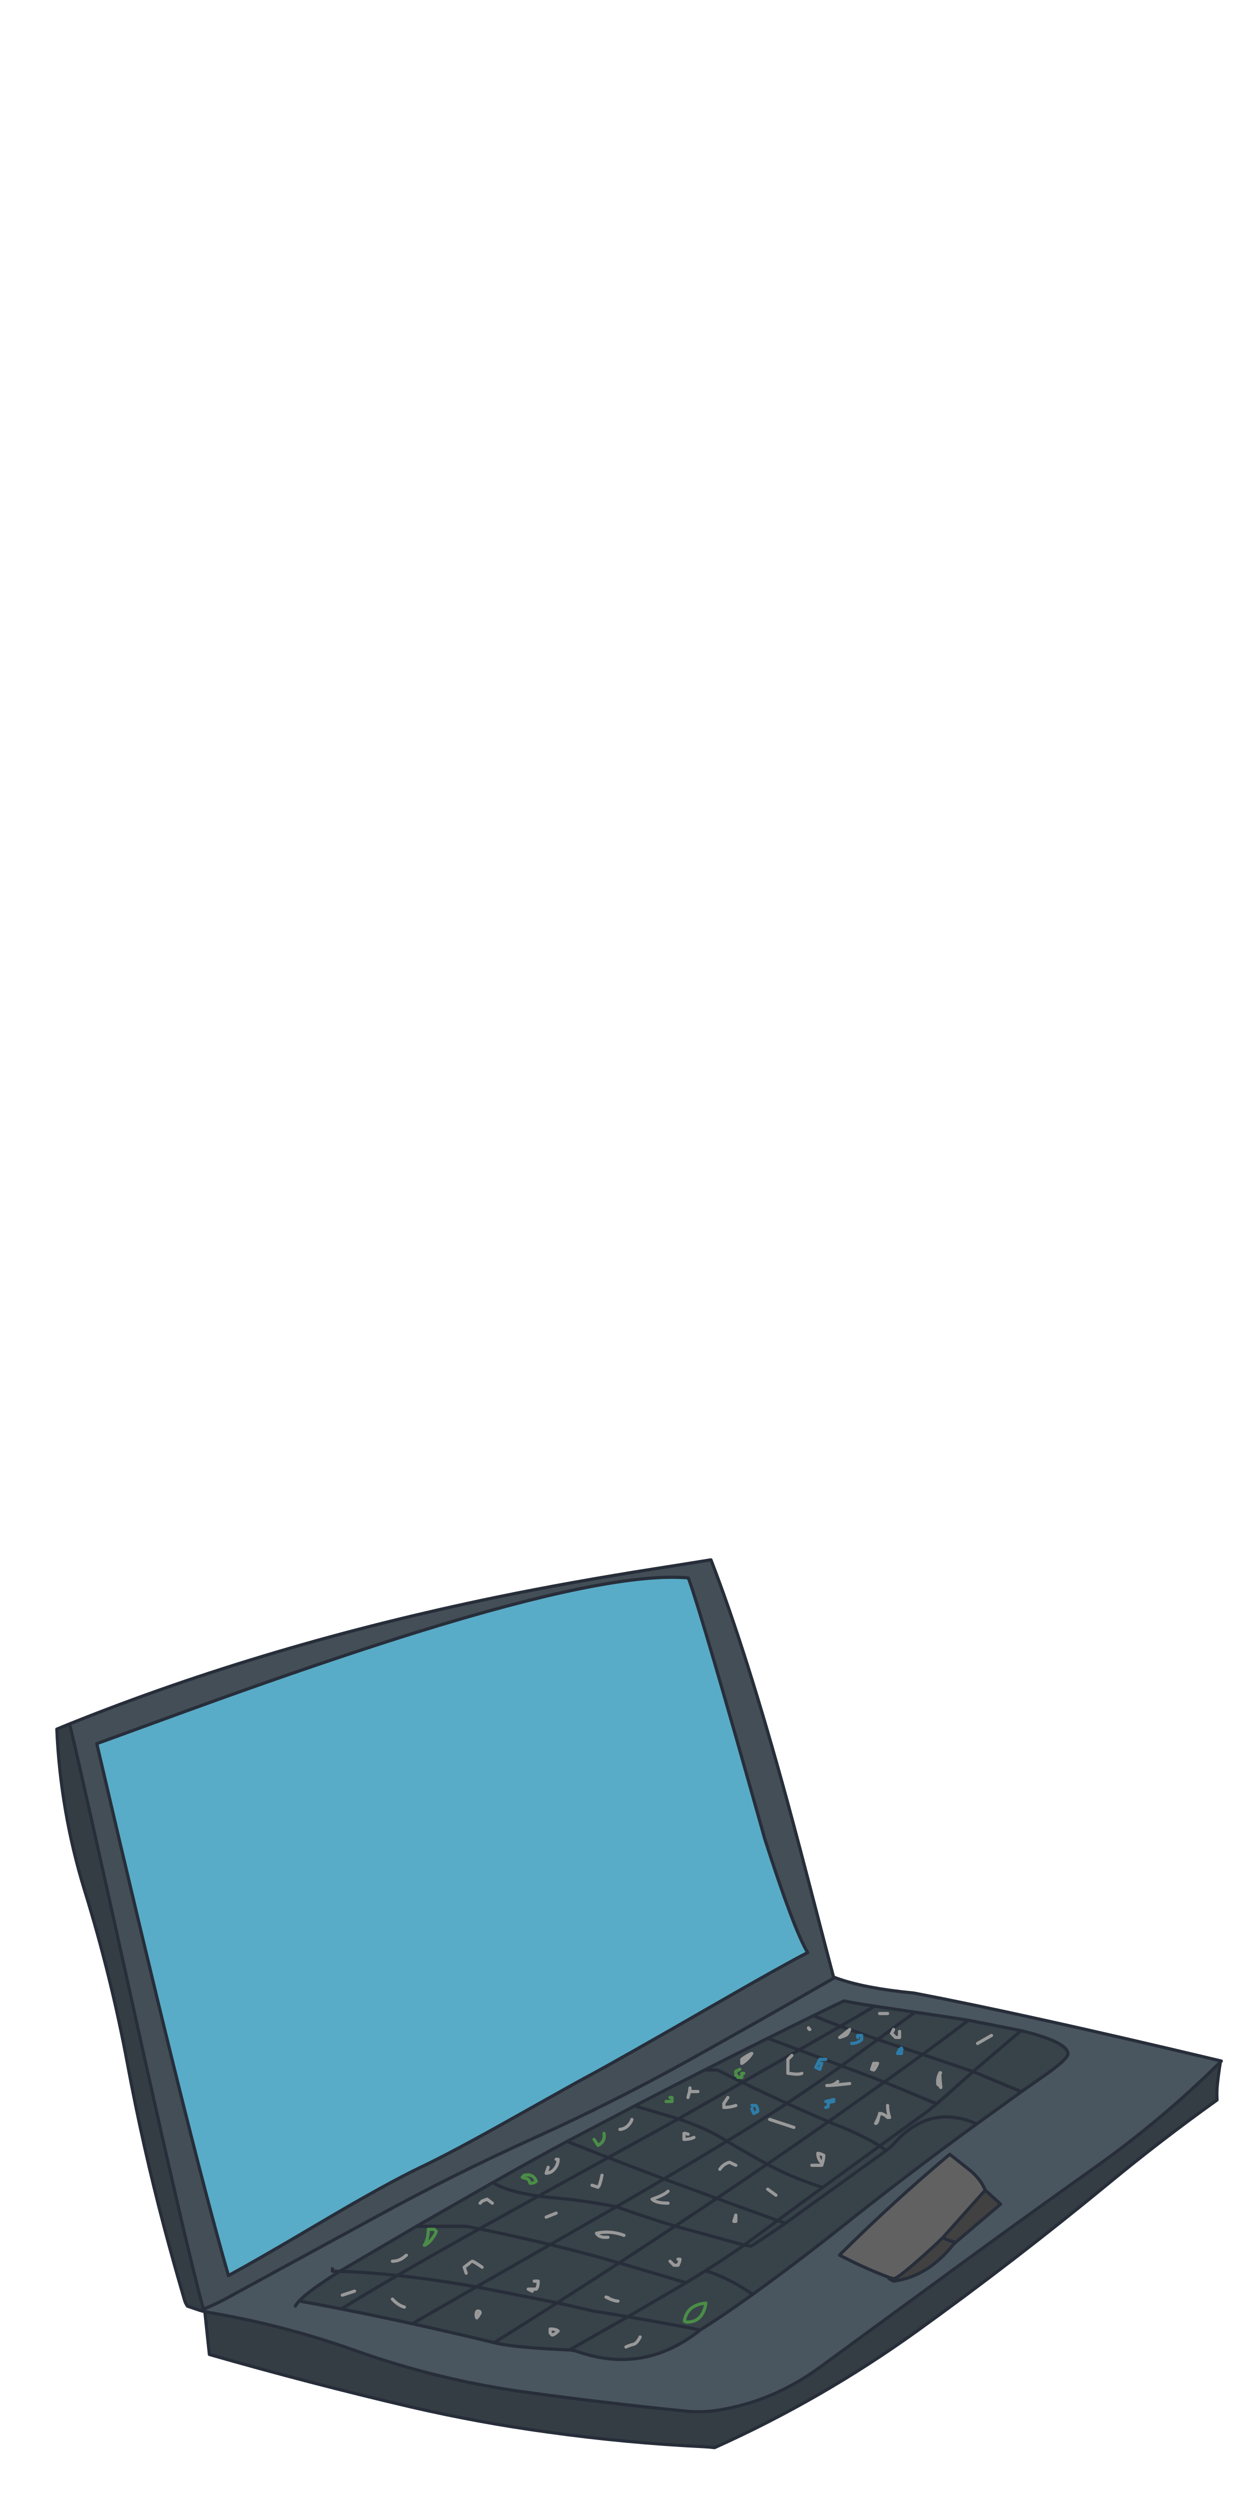 
<svg xmlns="http://www.w3.org/2000/svg" version="1.1" xmlns:xlink="http://www.w3.org/1999/xlink" preserveAspectRatio="none" x="0px" y="0px" width="500px" height="1000px" viewBox="0 0 500 1000">
<defs>
<g id="Props__Props_portable_0_Layer1_0_FILL">
<path fill="#353D44" stroke="none" d="
M -339.6 -238.95
L -347.6 -235.65
Q -345.35 -183.8 -330.05 -134.15 -313.45 -80.4 -303.2 -25.3 -293.65 26 -280.3 76.6 -274.2 99.6 -267.5 122.4 -266.95 124.3 -265.7 126.1
L -257.8 128.8
Q -256.45 128.35 -255 127.75
L -255.8 127.65
Q -266.65 88.25 -301.95 -71.5 -332.2 -208.35 -339.6 -238.95
M 380 -12.9
Q 380.75 -19.9 381.9 -26.95 344.8 9.8 302.15 39.95 259.7 70.1 217.75 100.8 174.35 132.6 131 164.3 99.8 187.15 63.15 191.9 56.1 192.6 48.7 192.15 -3.05 187 -54.45 179.95 -108.75 172.4 -160.4 154 -205.95 137.75 -254.15 129.75
L -254.8 129.8 -251.95 156.4
Q -189.25 174.4 -125.8 189.25 -83.3 199.1 -40.15 205 8.85 211.85 58.35 214.25 61.45 214.4 64.8 214.8 131.8 184.7 191.6 141.75 253 97.55 311.6 49.3 344.7 21.95 379.8 -3.15 379.5 -8.05 380 -12.9 Z"/>

<path fill="#49555F" stroke="none" d="
M 140.15 -79.95
Q 139.85 -79.75 139.55 -79.55 94.15 -53.45 48.45 -27.95 0.75 -1.45 -48.85 20.9 -98.8 43.5 -147.05 69.9 -194.9 96 -242.8 122.05 -248.75 125.2 -255 127.75 -254.9 128.6 -254.8 129.6 -254.5 129.65 -254.15 129.75 -205.95 137.75 -160.4 154 -108.75 172.4 -54.45 179.95 -3.05 187 48.7 192.15 56.1 192.6 63.15 191.9 99.8 187.15 131 164.3 174.35 132.6 217.75 100.8 259.7 70.1 302.15 39.95 344.8 9.8 381.9 -26.95 381.95 -27.3 382 -27.7 258.55 -57.1 189.65 -70.2 158.7 -73.15 141.15 -79.55 140.65 -79.75 140.15 -79.95
M 126.75 -56.05
Q 138.5 -61.75 145.9 -65.25 152.15 -63.95 165.15 -61.95
L 190.45 -58.2
Q 212.45 -55 223.9 -53.15
L 256.95 -46.65
Q 286.35 -39.45 286.35 -32 286.35 -29.2 274 -20.15 260.8 -10.95 257.1 -8.3 256.9 -8.15 256.7 -8 241.55 2.9 229.15 11.85 186.85 42.65 146 75.2 117.8 97.7 88.6 118.8 70.15 132.05 55.8 141.05 20.6 169.2 -21.4 154.5 -23.7 153.7 -26.25 153.55 -60.4 152.05 -71.9 149.35 -72.65 149.15 -73.4 149 -99.7 142.6 -124.75 137.1 -147.5 132.15 -169.2 127.85 -182.25 125.3 -194.95 123
L -195.45 122.6
Q -197.3 124.6 -198.05 126.1 -197.3 124.6 -195.45 122.6 -195.4 122.6 -195.4 122.55 -189.1 116.1 -170.25 104.3 -172.55 104.25 -174.8 104.2
L -174.8 102.65 -174.8 104.2
Q -172.55 104.25 -170.25 104.3
L -122.2 76.1 -74.2 48.6
Q -49.85 34.75 -27.7 22.8
L 14.7 0.55
Q 36.1 -10.55 58.55 -21.95 77.95 -31.8 98.1 -41.85 98.6 -42.05 99.05 -42.3 115.05 -50.25 126.75 -56.05
M 212.3 30.95
Q 218.6 35.9 224.8 40.85 231.45 46.2 234.45 53.35
L 244.1 62.15 215.45 86.5
Q 215.05 86.85 214.65 87.15 198.9 107.25 177.65 110.35 177.1 110.55 176.4 110.15 175.2 109.4 174.15 108.85
L 174.45 108.2
Q 159.85 102.7 146.05 95.6 144.55 94.85 143.1 94.1 176.15 61.2 211.75 31.3 212 31.1 212.3 30.95 Z"/>

<path fill="#414141" stroke="none" d="
M 208.25 83.35
Q 212.7 85.6 214.65 85.6
L 215.45 86.5 244.1 62.15 234.45 53.35 207.95 83.05 208.25 83.35
M 214.65 87.15
L 214.65 85.6
Q 212.7 85.6 208.25 83.35 208.05 83.25 207.85 83.1 202 88.9 193.8 96.15 179.45 108.85 177.25 108.85
L 176.4 110.15
Q 177.1 110.55 177.65 110.35 198.9 107.25 214.65 87.15 Z"/>

<path fill="#616161" stroke="none" d="
M 224.8 40.85
Q 218.6 35.9 212.3 30.95 212 31.1 211.75 31.3 176.15 61.2 143.1 94.1 144.55 94.85 146.05 95.6 159.85 102.7 174.45 108.2 176.45 108.85 177.25 108.85 179.45 108.85 193.8 96.15 202 88.9 207.85 83.1 207.9 83.1 207.95 83.05
L 234.45 53.35
Q 231.45 46.2 224.8 40.85 Z"/>

<path fill="#384249" stroke="none" d="
M -195.4 122.55
L -194.95 123
Q -182.25 125.3 -169.2 127.85 -154.85 118.95 -134.1 106.85 -153.65 104.75 -170.25 104.3 -189.1 116.1 -195.4 122.55
M -84.55 114
L -33.95 124
Q -14.2 111.45 4.9 99 -16 92.95 -38.25 87.5 -63.95 102.2 -84.55 114
M -11.25 129.2
Q -22.2 126.6 -33.95 124 -52.9 136.15 -72.5 148.4
L -71.9 149.35
Q -60.4 152.05 -26.25 153.55
L 10.4 132.75
Q -1.2 130.75 -11.25 129.2
M -134.1 106.85
Q -111.3 109.3 -84.55 114 -63.95 102.2 -38.25 87.5 -59.85 82.3 -82.75 77.65 -112.05 94.05 -134.1 106.85
M -124.75 137.1
Q -107.95 127.4 -84.55 114 -111.3 109.3 -134.1 106.85 -154.85 118.95 -169.2 127.85 -147.5 132.15 -124.75 137.1
M -84.55 114
Q -107.95 127.4 -124.75 137.1 -99.7 142.6 -73.4 149 -72.95 148.7 -72.5 148.4 -52.9 136.15 -33.95 124
L -84.55 114
M -82.75 77.65
Q -86.7 76.9 -90.7 76.1
L -122.2 76.1 -170.25 104.3
Q -153.65 104.75 -134.1 106.85 -112.05 94.05 -82.75 77.65
M -45.65 57.1
Q -65.6 54.15 -74.2 48.6
L -122.2 76.1 -90.7 76.1
Q -86.7 76.9 -82.75 77.65
L -45.65 57.1
M -1.9 32.95
Q -14.6 28 -27.7 22.8 -49.85 34.75 -74.2 48.6 -65.6 54.15 -45.65 57.1 -24.95 45.7 -1.9 32.95
M 55.8 141.05
Q 30.65 136.2 10.4 132.75
L -26.25 153.55
Q -23.7 153.7 -21.4 154.5 20.6 169.2 55.8 141.05
M 6.45 99.45
Q 5.7 99.25 4.9 99 -14.2 111.45 -33.95 124 -22.2 126.6 -11.25 129.2 -1.2 130.75 10.4 132.75
L 46.95 111.4 6.45 99.45
M 58.75 104.1
Q 53.1 107.7 46.95 111.4
L 10.4 132.75
Q 30.65 136.2 55.8 141.05 70.15 132.05 88.6 118.8 76.15 109.8 61.8 104.75 60.4 104.15 58.75 104.1
M 42.1 8.7
L 14.7 0.55 -27.7 22.8
Q -14.6 28 -1.9 32.95 19.1 21.4 42.1 8.7
M 72.5 22.7
Q 54.9 33.45 33.05 46.35
L 66.1 58.55
Q 82.15 47.8 97.75 37.1 87.1 31.3 72.5 22.7
M 2.85 63.7
Q 3 63.75 3.15 63.8 19 54.65 33.05 46.35 15.9 39.9 -1.9 32.95 -24.95 45.7 -45.65 57.1 -44.15 57.35 -42.6 57.55 -19.55 59.4 2.85 63.7
M 2.95 63.9
L 2.85 63.7
Q -19.55 59.4 -42.6 57.55 -44.15 57.35 -45.65 57.1
L -82.75 77.65
Q -59.85 82.3 -38.25 87.5
L 2.95 63.9
M 40.05 75.9
Q 23.2 87.1 5.8 98.4
L 6.45 99.45 46.95 111.4
Q 53.1 107.7 58.75 104.1 72.25 95.6 83.3 87.8
L 40.05 75.9
M 3.15 63.8
Q 27.8 72.4 40.05 75.9 53.25 67.2 66.1 58.55
L 33.05 46.35
Q 19 54.65 3.15 63.8
M 40.05 75.9
Q 27.8 72.4 3.15 63.8 3.1 63.9 2.95 63.9
L -38.25 87.5
Q -16 92.95 4.9 99 5.35 98.7 5.8 98.4 23.2 87.1 40.05 75.9
M 72.5 22.7
Q 70.4 21.45 68.15 20.1 59 14.55 42.1 8.7 19.1 21.4 -1.9 32.95 15.9 39.9 33.05 46.35 54.9 33.45 72.5 22.7
M 83.3 87.8
L 104.3 72.4
Q 85.6 65.65 66.1 58.55 53.25 67.2 40.05 75.9
L 83.3 87.8
M 104.3 72.4
L 83.3 87.8
Q 85.6 88.25 87.75 88.5 97.15 82.45 109.1 74.15 106.7 73.3 104.3 72.4
M 100.3 38.5
Q 99 37.8 97.75 37.1 82.15 47.8 66.1 58.55 85.6 65.65 104.3 72.4 115.75 63.95 132.6 51.65 115.85 46.5 100.3 38.5
M 144.9 14
Q 140.5 12.3 136.15 10.45 117.35 23.7 97.75 37.1 99 37.8 100.3 38.5 115.85 46.5 132.6 51.65 148.15 40.3 168.35 25.65 157.15 18.95 144.9 14
M 177.35 24.05
Q 175 26.65 172.1 28.75
L 109.1 74.15
Q 97.15 82.45 87.75 88.5 85.6 88.25 83.3 87.8 72.25 95.6 58.75 104.1 60.4 104.15 61.8 104.75 76.15 109.8 88.6 118.8 117.8 97.7 146 75.2 186.85 42.65 229.15 11.85 199.9 -1.1 177.35 24.05
M 172.1 28.75
Q 170.45 27.15 168.35 25.65 148.15 40.3 132.6 51.65 115.75 63.95 104.3 72.4 106.7 73.3 109.1 74.15
L 172.1 28.75
M 256.9 -8.4
Q 257.05 -8.35 257.1 -8.3 260.8 -10.95 274 -20.15 286.35 -29.2 286.35 -32 286.35 -39.45 256.95 -46.65
L 226.8 -21 256.9 -8.4
M 204 -0.75
L 171.25 -14.4 136.15 10.45
Q 140.5 12.3 144.9 14 157.15 18.95 168.35 25.65 181.85 15.85 197.4 4.6 199.45 3.15 204 -0.75
M 223.9 -53.15
Q 211.6 -43.7 195.2 -31.75
L 226.8 -21 256.95 -46.65 223.9 -53.15
M 226.8 -21
Q 211.75 -7.35 204 -0.75 199.45 3.15 197.4 4.6 181.85 15.85 168.35 25.65 170.45 27.15 172.1 28.75 175 26.65 177.35 24.05 199.9 -1.1 229.15 11.85 241.55 2.9 256.7 -8
L 256.9 -8.4 226.8 -21
M 195.2 -31.75
Q 184.15 -23.65 171.25 -14.4
L 204 -0.75
Q 211.75 -7.35 226.8 -21
L 195.2 -31.75
M 195.2 -31.75
Q 177.95 -37.4 167.1 -41.1
L 144.35 -24.55
Q 162 -17.95 171.25 -14.4 184.15 -23.65 195.2 -31.75
M 167.1 -41.1
Q 177.95 -37.4 195.2 -31.75 211.6 -43.7 223.9 -53.15 212.45 -55 190.45 -58.2 184 -53.55 167.1 -41.1
M 190.45 -58.2
L 165.15 -61.95
Q 157.8 -57.55 143.65 -49.4
L 167.1 -41.1
Q 184 -53.55 190.45 -58.2
M 144.35 -24.55
Q 126.65 -11.95 110.1 -1.05 122.8 4.75 136.15 10.45
L 171.25 -14.4
Q 162 -17.95 144.35 -24.55
M 110.1 -1.05
Q 109.4 -0.55 108.65 -0.05 93.6 9.8 72.5 22.7 87.1 31.3 97.75 37.1 117.35 23.7 136.15 10.45 122.8 4.75 110.1 -1.05
M 108.65 -0.05
L 109.25 -1.45
Q 95.3 -7.8 82.15 -14.2
L 42.1 8.7
Q 59 14.55 68.15 20.1 70.4 21.45 72.5 22.7 93.6 9.8 108.65 -0.05
M 118.1 -34.7
L 118 -34.4
Q 132.95 -28.85 144.35 -24.55
L 167.1 -41.1 143.65 -49.4
Q 132.85 -43.15 118.1 -34.7
M 117.75 -34.5
Q 117.95 -34.6 118.1 -34.7 132.85 -43.15 143.65 -49.4 134.25 -52.85 126.75 -56.05 115.05 -50.25 99.05 -42.3
L 98.8 -41.6
Q 108.9 -37.8 117.75 -34.5
M 118 -34.4
Q 117.9 -34.45 117.75 -34.5 96.95 -22.65 82.15 -14.2 95.3 -7.8 109.25 -1.45 109.7 -1.2 110.1 -1.05 126.65 -11.95 144.35 -24.55 132.95 -28.85 118 -34.4
M 145.9 -65.25
Q 138.5 -61.75 126.75 -56.05 134.25 -52.85 143.65 -49.4 157.8 -57.55 165.15 -61.95 152.15 -63.95 145.9 -65.25
M 58.55 -21.95
L 66.6 -21.95
Q 74.25 -18.05 82.15 -14.2 96.95 -22.65 117.75 -34.5 108.9 -37.8 98.8 -41.6 98.45 -41.7 98.1 -41.85 77.95 -31.8 58.55 -21.95
M 66.6 -21.95
L 58.55 -21.95
Q 36.1 -10.55 14.7 0.55
L 42.1 8.7 82.15 -14.2
Q 74.25 -18.05 66.6 -21.95 Z"/>

<path fill="#444E57" stroke="none" d="
M 62.5 -341.8
Q 49 -339.6 27.65 -336.25 -26.2 -327.75 -71.7 -318.4 -215.8 -288.7 -339.6 -238.95 -332.2 -208.35 -301.95 -71.5 -266.65 88.25 -255.8 127.65
L -255 127.75
Q -248.75 125.2 -242.8 122.05 -194.9 96 -147.05 69.9 -98.8 43.5 -48.85 20.9 0.75 -1.45 48.45 -27.95 94.15 -53.45 139.55 -79.55 139.45 -79.9 139.35 -80.25 135.55 -94.5 129.05 -119.65 117.4 -164.65 110.05 -191.6 84.55 -284.85 62.5 -341.8
M 123.15 -95.55
Q 108.75 -88.25 66.45 -63.9 1.95 -26.75 -15.9 -17.3 -21.1 -14.55 -64 9.55 -99.95 29.75 -118.8 38.7 -140.7 49.05 -186.5 76.2 -222.3 97.35 -240 106.95 -265.6 18.1 -322.55 -226.55 -257 -250.55 -230.95 -259.8 -169.05 -281.75 -122.3 -296.3 1.2 -334.7 48.35 -330.45 56.9 -307.1 96.25 -166.85 114.55 -109.75 123.15 -95.55 Z"/>

<path fill="#59ACC8" stroke="none" d="
M 66.45 -63.9
Q 108.75 -88.25 123.15 -95.55 114.55 -109.75 96.25 -166.85 56.9 -307.1 48.35 -330.45 1.2 -334.7 -122.3 -296.3 -169.05 -281.75 -230.95 -259.8 -257 -250.55 -322.55 -226.55 -265.6 18.1 -240 106.95 -222.3 97.35 -186.5 76.2 -140.7 49.05 -118.8 38.7 -99.95 29.75 -64 9.55 -21.1 -14.55 -15.9 -17.3 1.95 -26.75 66.45 -63.9 Z"/>
</g>

<path id="Props__Props_portable_0_Layer1_0_1_STROKES" stroke="#272E3A" stroke-width="2" stroke-linejoin="round" stroke-linecap="round" fill="none" d="
M 139.55 -79.55
Q 139.45 -79.9 139.375 -80.225 135.55 -94.5 129.05 -119.65 117.4 -164.65 110.05 -191.6 84.55 -284.85 62.5 -341.8 49 -339.6 27.65 -336.25 -26.2 -327.75 -71.7 -318.4 -215.8 -288.7 -339.6 -238.925 -332.2 -208.35 -301.95 -71.5 -266.65 88.25 -255.8 127.65
M -255 127.75
Q -248.75 125.2 -242.8 122.05 -194.9 96 -147.05 69.9 -98.8 43.5 -48.85 20.9 0.75 -1.45 48.45 -27.95 94.15 -53.45 139.55 -79.55 139.85 -79.75 140.15 -79.925 139.75 -80.1 139.375 -80.225
M 14.725 0.55
L 42.1 8.7 82.175 -14.175
Q 74.25 -18.05 66.6 -21.95
L 58.55 -21.95
Q 36.1 -10.55 14.725 0.55
L -27.675 22.825
Q -14.6 28 -1.875 32.975 19.1 21.4 42.1 8.7 59 14.55 68.15 20.1 70.4 21.45 72.525 22.7 93.6 9.8 108.65 -0.05
M 109.275 -1.425
Q 95.3 -7.8 82.175 -14.175 96.95 -22.65 117.75 -34.5 108.9 -37.8 98.8 -41.575 98.45 -41.7 98.1 -41.825 77.95 -31.8 58.55 -21.95
M 165.175 -61.95
Q 152.15 -63.95 145.9 -65.25 138.5 -61.75 126.775 -56.025 134.25 -52.85 143.65 -49.375 157.8 -57.55 165.175 -61.95
L 190.475 -58.2
Q 212.45 -55 223.925 -53.125
L 256.95 -46.625
Q 286.35 -39.45 286.35 -32 286.35 -29.2 274 -20.15 260.8 -10.95 257.125 -8.3 256.9 -8.15 256.7 -8 241.55 2.9 229.15 11.875 186.85 42.65 146 75.2 117.8 97.7 88.6 118.8 70.15 132.05 55.8 141.05 20.6 169.2 -21.4 154.5 -23.7 153.7 -26.225 153.575 -60.4 152.05 -71.9 149.35 -72.65 149.15 -73.4 149 -99.7 142.6 -124.75 137.125 -147.5 132.15 -169.2 127.875 -182.25 125.3 -194.95 123
M -195.425 122.625
Q -197.3 124.6 -198.05 126.1
M 381.9 -26.95
Q 381.95 -27.3 382.025 -27.675 258.55 -57.1 189.65 -70.2 158.7 -73.15 141.15 -79.55 140.65 -79.75 140.15 -79.925
M 118 -34.4
Q 117.9 -34.45 117.75 -34.5 117.95 -34.6 118.1 -34.7 132.85 -43.15 143.65 -49.375
L 167.1 -41.075
Q 184 -53.55 190.475 -58.2
M 118 -34.4
Q 132.95 -28.85 144.375 -24.55
L 167.1 -41.075
Q 177.95 -37.4 195.225 -31.725 211.6 -43.7 223.925 -53.125
M 98.1 -41.825
Q 98.6 -42.05 99.05 -42.3 115.05 -50.25 126.775 -56.025
M 108.65 -0.05
Q 109.4 -0.55 110.125 -1.025 109.7 -1.2 109.275 -1.425
M 110.125 -1.025
Q 126.65 -11.95 144.375 -24.55 162 -17.95 171.25 -14.4 184.15 -23.65 195.225 -31.725
L 226.825 -20.975 256.95 -46.625
M 123.15 -95.55
Q 114.55 -109.75 96.25 -166.85 56.9 -307.1 48.35 -330.45 1.2 -334.7 -122.3 -296.3 -169.05 -281.75 -230.95 -259.8 -257 -250.55 -322.55 -226.55 -265.6 18.1 -240 106.95 -222.3 97.35 -186.5 76.2 -140.7 49.05 -118.8 38.7 -99.95 29.75 -64 9.55 -21.1 -14.55 -15.9 -17.3 1.95 -26.75 66.45 -63.9 108.75 -88.25 123.15 -95.55 Z
M 171.25 -14.4
L 204 -0.75
Q 211.75 -7.35 226.825 -20.975
L 256.925 -8.4
Q 257.05 -8.35 257.125 -8.3
M 381.9 -26.95
Q 382.2 -27.25 382.5 -27.55 382.25 -27.65 382.025 -27.675
M -254.775 129.8
L -251.95 156.4
Q -189.25 174.4 -125.8 189.25 -83.3 199.1 -40.15 205 8.85 211.85 58.35 214.25 61.45 214.4 64.8 214.8 131.8 184.7 191.6 141.75 253 97.55 311.6 49.3 344.7 21.95 379.8 -3.15 379.5 -8.05 380 -12.9 380.75 -19.9 381.9 -26.95 344.8 9.8 302.15 39.95 259.7 70.1 217.75 100.8 174.35 132.6 131 164.3 99.8 187.15 63.15 191.9 56.1 192.6 48.7 192.15 -3.05 187 -54.45 179.95 -108.75 172.4 -160.4 154 -205.95 137.75 -254.15 129.75
M -254.775 129.8
Q -254.8 129.7 -254.8 129.6 -256.4 129.2 -257.775 128.8
L -265.7 126.1
Q -266.95 124.3 -267.5 122.4 -274.2 99.6 -280.3 76.6 -293.65 26 -303.2 -25.3 -313.45 -80.4 -330.05 -134.15 -345.35 -183.8 -347.6 -235.65
L -339.6 -238.925
M 174.45 108.2
Q 159.85 102.7 146.05 95.6 144.55 94.85 143.1 94.1 176.15 61.2 211.75 31.3 212 31.1 212.3 30.95 218.6 35.9 224.8 40.85 231.45 46.2 234.475 53.375
L 244.1 62.15 215.45 86.5
Q 215.05 86.85 214.675 87.175 198.9 107.25 177.65 110.35 177.1 110.55 176.425 110.15 175.2 109.4 174.15 108.85
M 174.45 108.2
Q 176.45 108.85 177.25 108.85 179.45 108.85 193.8 96.15 202 88.9 207.875 83.125 207.9 83.1 207.95 83.05
L 234.475 53.375
M 172.125 28.75
Q 170.45 27.15 168.35 25.65 148.15 40.3 132.6 51.65 115.75 63.95 104.3 72.425 106.7 73.3 109.125 74.175
L 172.125 28.75
Q 175 26.65 177.35 24.05 199.9 -1.1 229.15 11.875
M 171.25 -14.4
L 136.175 10.475
Q 140.5 12.3 144.9 14 157.15 18.95 168.35 25.65 181.85 15.85 197.4 4.6 199.45 3.15 204 -0.75
M 214.675 87.175
L 214.65 85.6
Q 212.7 85.6 208.25 83.35 208.05 83.25 207.875 83.125
M 136.175 10.475
Q 117.35 23.7 97.75 37.1 99 37.8 100.3 38.5 115.85 46.5 132.6 51.65
M 104.3 72.425
L 83.325 87.825
Q 85.6 88.25 87.75 88.5 97.15 82.45 109.125 74.175
M 5.8 98.425
Q 23.2 87.1 40.075 75.925 27.8 72.4 3.175 63.825 3.1 63.9 2.975 63.925
L -38.225 87.525
Q -16 92.95 4.925 99 5.35 98.7 5.8 98.425 Z
M 6.45 99.45
L 46.975 111.425
Q 53.1 107.7 58.775 104.1 72.25 95.6 83.325 87.825
L 40.075 75.925
Q 53.25 67.2 66.1 58.575
L 33.075 46.35
Q 19 54.65 3.175 63.825 3 63.75 2.85 63.7
M -1.875 32.975
Q 15.9 39.9 33.075 46.35 54.9 33.45 72.525 22.7 87.1 31.3 97.75 37.1 82.15 47.8 66.1 58.575 85.6 65.65 104.3 72.425
M 58.775 104.1
Q 60.4 104.15 61.8 104.75 76.15 109.8 88.6 118.8
M 4.925 99
Q 5.7 99.25 6.45 99.45
M 46.975 111.425
L 10.425 132.75
Q 30.65 136.2 55.8 141.05
M 136.175 10.475
Q 122.8 4.75 110.125 -1.025
M 2.85 63.7
Q -19.55 59.4 -42.6 57.55 -44.15 57.35 -45.65 57.125
L -82.725 77.675
Q -59.85 82.3 -38.225 87.525 -63.95 102.2 -84.55 114.025
L -33.925 124.025
Q -14.2 111.45 4.925 99
M -74.2 48.6
Q -65.6 54.15 -45.65 57.125 -24.95 45.7 -1.875 32.975
M -27.675 22.825
Q -49.85 34.75 -74.2 48.6
L -122.2 76.1 -90.7 76.1
Q -86.7 76.9 -82.725 77.675 -112.05 94.05 -134.075 106.875 -111.3 109.3 -84.55 114.025 -107.95 127.4 -124.75 137.125
M -26.225 153.575
L 10.425 132.75
Q -1.2 130.75 -11.25 129.2 -22.2 126.6 -33.925 124.025 -52.9 136.15 -72.475 148.425 -72.95 148.7 -73.4 149
M -254.15 129.75
Q -254.5 129.65 -254.8 129.6 -254.9 128.6 -255 127.75 -256.45 128.35 -257.775 128.8
M -195.425 122.625
Q -195.4 122.6 -195.375 122.575 -189.1 116.1 -170.25 104.3 -172.55 104.25 -174.8 104.2
L -174.8 102.65
M -169.2 127.875
Q -154.85 118.95 -134.075 106.875 -153.65 104.75 -170.25 104.3
L -122.2 76.1"/>

<path id="Props__Props_portable_0_Layer0_0_1_STROKES" stroke="#999999" stroke-width="2" stroke-linejoin="round" stroke-linecap="round" fill="none" d="
M 48.1 -4.7
L 49.1 -8.45
Q 49.3 -9.65 49.35 -10.7
L 49.35 -8.9 49.35 -8.45 54.35 -8.45
M 49.1 -8.45
Q 49.2 -8.65 49.35 -8.9
M 78.1 0.3
Q 74.35 1.55 70.6 1.55
L 70.6 -0.95 73.1 -4.7
M 119.5 -19.85
Q 117.95 -19.1 114.65 -19.4 111.4 -19.85 110.75 -19.85
L 110.75 -28.6 113.25 -31.1
M 81.85 -28.6
Q 84.95 -31 88.1 -32.35 86.1 -28.85 81.85 -26.1
L 81.85 -28.6 Z
M 149.5 -47.35
Q 148.3 -44.85 147.75 -44.25 147.05 -43.5 143.25 -42.35
L 149.5 -47.35 Z
M 124.5 -47.35
L 123.65 -48.35
Q 123.95 -47.35 124.5 -47.35 Z
M 135.15 -12.2
L 137 -12.275
Q 139.95 -12.65 142 -14.7
M 137 -12.275
Q 141.45 -12.5 149.5 -13.45
M 173.25 -57.35
L 168.25 -57.35
M 180.75 -46.1
L 180.75 -42.35 178.25 -42.35 175.75 -44.85 177 -47.35
M 167 -26.1
Q 165.15 -22.1 164.45 -21.95 163.8 -22.5 163.25 -22.35
L 164.5 -26.1 167 -26.1 Z
M 238.4 -43.6
L 229.65 -38.6
M 205.975 -19.85
Q 206.099 -14.991 206.65 -10.975 206.613 -11.062 206.5 -11.1
L 205.9 -12.2 204.8 -12.85
Q 204.45 -14.8 204.85 -16.7 205.2 -18.45 205.975 -19.85 206.05 -20.1 206.15 -20.25 206.9 -20.2 205.975 -19.85 Z
M 173.25 0.3
Q 173.25 4.05 174.5 7.8
L 173.25 7.8
Q 170.75 5.3 168.25 5.3 168.25 5.95 167.6 7.55 167 11.55 165.75 11.55 167 9.1 167.6 7.55
M 125.75 37.8
L 132 37.8
Q 132.2 37.2 132.35 36.65 129.5 34.05 129.5 30.3 130.75 30.3 133.25 31.55 133.25 33.65 132.35 36.65
M 114.5 14.05
L 99.35 9.05
M 103.25 56.55
L 98.1 52.8
M 78.1 37.8
L 74.15 35.9
Q 70.4 36.9 68.1 40.3
M 51.85 20.3
Q 49.35 21.55 45.6 21.55
L 45.6 17.8
Q 46.2 17.8 46.65 17.825
L 48.2 18.3
M 12.95 9.05
Q 12.3 11.1 10.6 12.8 8.35 15.1 5.45 15.3
M 35.6 61.55
Q 28.1 61.55 25.6 59.05 33.15 56.5 35.6 54.05
M 78.1 69.05
L 78.1 72.95 76.85 72.95 78.1 69.05 Z
M 41.85 96.7
L 43.1 96.7
Q 43.1 97.95 41.85 100.45
L 39.35 100.45 36.85 97.95
M 18.1 145.45
Q 16.35 149.05 14.3 149.95 11.5 150.6 9.2 151.7
M -34.55 34.05
L -33.3 34.05
Q -33.3 36.85 -35.1 39.5 -37.3 42.6 -40.8 42.8
L -39.55 39.05
M -82.2 61.55
L -81.05 60.3 -77.85 59.05 -74.55 61.55
M -5.8 44.05
Q -7.1 50.55 -8.3 51.55
L -12.05 50.3
M 7.95 81.7
Q -0.4 78.6 -8.8 80.3 -9.05 80.35 -9.25 80.45 -7.55 83.2 -3.2 82.95 -2.65 82.95 -2.05 82.95
M -34.55 67.8
L -40.8 70.3
M -137.2 97.95
Q -132.9 97.95 -129.5 95 -129 94.55 -128.45 94.2
M -82.2 130.45
Q -83.4 132.5 -84.3 133.45 -84.7 132.7 -84.7 131.7 -84.7 129.75 -84.05 129.25
L -83.45 129.2
Q -82.2 129.2 -82.2 130.45 Z
M -80.95 101.7
Q -86.35 97.95 -87.2 97.95 -87.3 97.95 -92.2 101.7
L -90.95 105.45
M -129.7 126.7
Q -133.55 125.65 -137.2 121.7
M 4.2 122.95
Q 2.3 122.95 -0.975 121.55 -2.05 121.05 -3.3 120.45 -2.15 120.45 -0.975 121.55
M -38.3 142.95
L -37.05 144.2
Q -35.8 144.2 -33.3 141.7 -34.55 140.45 -38.3 140.45
L -38.3 142.95 Z
M -48.3 110.45
L -45.8 110.45
Q -45.8 114.2 -47.05 115.45
L -52.05 115.45 -49.55 116.7
M -160.95 116.7
Q -164.85 117.95 -168.6 119.2"/>

<path id="Props__Props_portable_0_Layer0_0_2_STROKES" stroke="#4A8D47" stroke-width="2" stroke-linejoin="round" stroke-linecap="round" fill="none" d="
M 36.85 -4.7
L 38.1 -4.7 38.1 -2.2 34.35 -2.2
M 83.1 -19.85
L 81.85 -19.85 81.85 -17.35 79.35 -17.35
Q 79.35 -18.15 78.75 -18.45
L 78.1 -18.6 78.1 -21.1 80.6 -22.35
M 45.85 135.5
Q 47.45 125.3 59.35 124.2 57.3 136.4 47.1 136.1
L 45.85 135.5 Z
M -4.55 17.8
Q -3.6 22.85 -8.3 25.3
L -10.8 21.55
M -53.2 46.05
Q -54.55 45.9 -55.8 45.3
L -54.55 44.05
Q -48.8 42.9 -47.05 47.8 -48.6 49.2 -50.8 49.05 -50.9 49 -50.95 49
L -51.35 47.8
Q -51.8 46.45 -53.2 46.05 Z
M -112.05 83.5
Q -114.55 86.95 -117.2 87.95 -114.7 84.2 -114.7 77.95
L -110.95 77.95 -109.7 79.2
Q -110.05 80.8 -112.05 83.5 Z"/>

<path id="Props__Props_portable_0_Layer0_0_3_STROKES" stroke="#2E7CA7" stroke-width="2" stroke-linejoin="round" stroke-linecap="round" fill="none" d="
M 154.5 -42.35
L 154.5 -43.6 157 -43.6 157 -41.1
Q 154.5 -38.6 150.75 -38.6
M 130.75 -26.1
L 132 -26.1 130.75 -22.35 128.25 -23.6 130.75 -28.6 134.5 -28.6
M 134.5 -2.2
L 139.5 -3.45 139.5 -2.2 136.1 -1.6 135.9 1.1 134.5 1.55
M 181.825 -34.3
Q 181.9 -33.55 182 -32.35
L 179.5 -32.35 180.75 -34.85
Q 181.45 -34.3 181.825 -34.3 181.65 -36.75 182.2 -34.95 182.35 -34.55 182.05 -34.35 181.95 -34.3 181.825 -34.3 Z
M 89.35 5.3
Q 87.65 1.35 87.7 1.35 88.1 1.65 88.1 0.3
L 90.6 0.3
Q 91.85 1.55 91.85 4.05
L 89.35 5.3 Z"/>
</defs>

<g transform="matrix( 0.638, 0, 0, 0.638, 244.5,842) ">
<g transform="matrix( 1, 0, 0, 1, 0,0) ">
<use xlink:href="#Props__Props_portable_0_Layer1_0_FILL"/>

<use xlink:href="#Props__Props_portable_0_Layer1_0_1_STROKES"/>
</g>

<g transform="matrix( 1, 0, 0, 1, 0,0) ">
<use xlink:href="#Props__Props_portable_0_Layer0_0_1_STROKES"/>

<use xlink:href="#Props__Props_portable_0_Layer0_0_2_STROKES"/>

<use xlink:href="#Props__Props_portable_0_Layer0_0_3_STROKES"/>
</g>
</g>
</svg>
